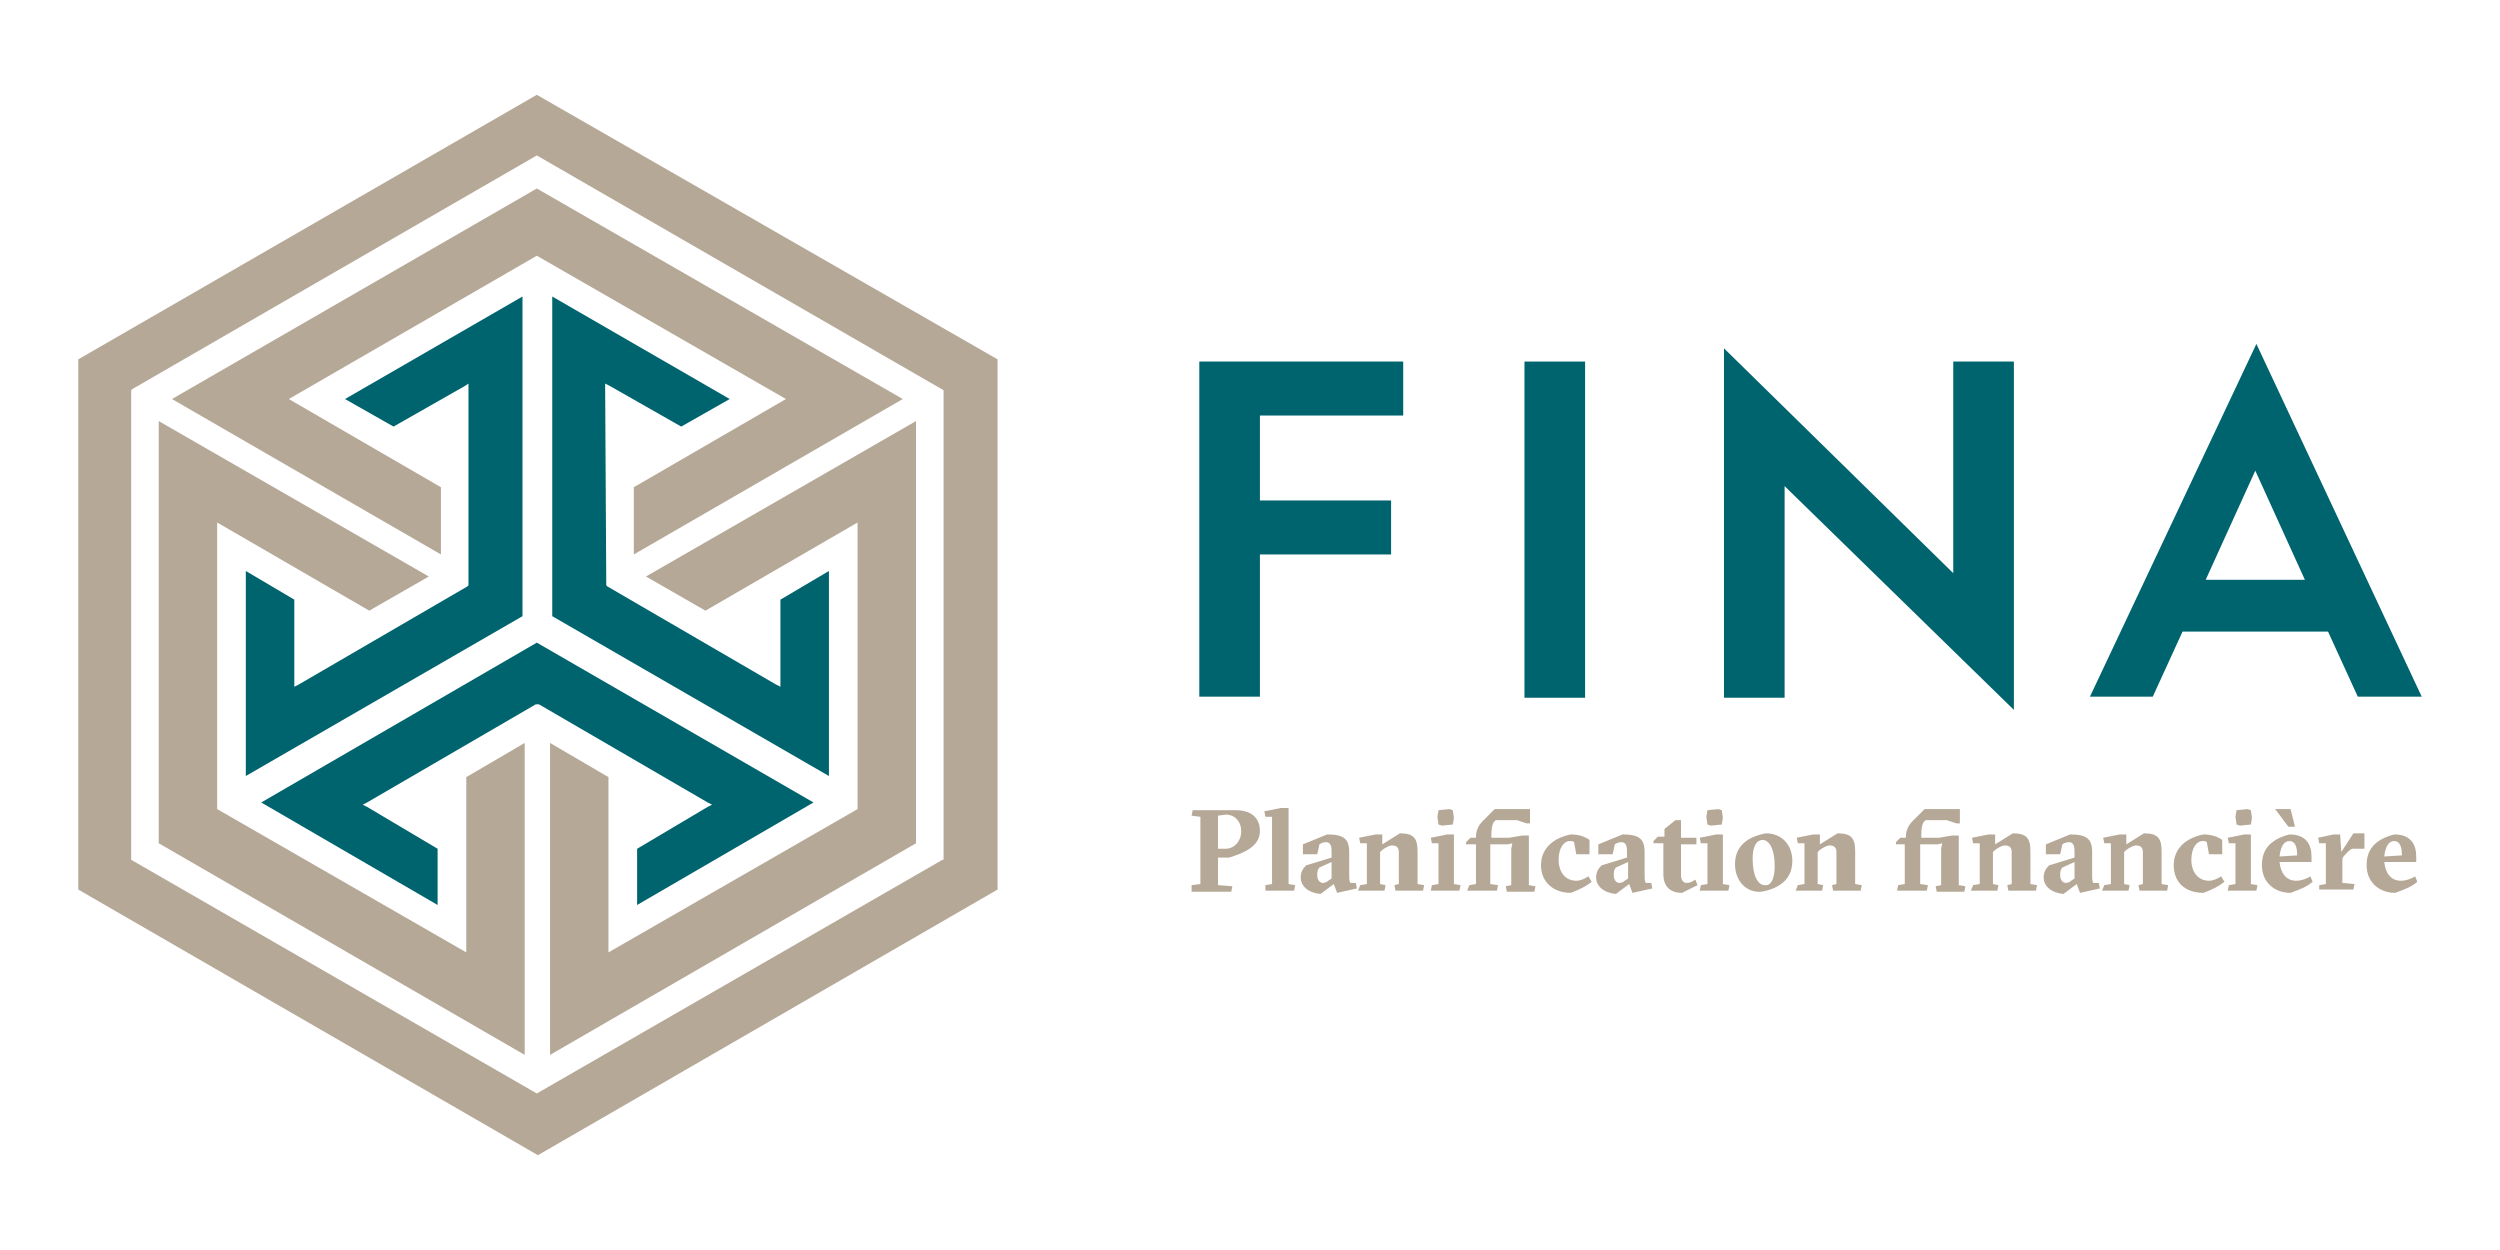 <?xml version="1.0" encoding="UTF-8"?>
<!-- Generator: Adobe Illustrator 25.2.0, SVG Export Plug-In . SVG Version: 6.00 Build 0)  -->
<svg xmlns="http://www.w3.org/2000/svg" xmlns:xlink="http://www.w3.org/1999/xlink" version="1.1" id="fr_2" x="0px" y="0px" viewBox="0 0 226.8 113.4" style="enable-background:new 0 0 226.8 113.4;" xml:space="preserve">
<style type="text/css">
	.st0{fill:#00646F;}
	.st1{fill:#B6A897;}
</style>
<g>
	<path class="st0" d="M108.8,63.2V32.8h18.5v4.9h-13v7.7h11.9v4.9h-11.9v12.9H108.8z"></path>
	<path class="st0" d="M138.3,63.2V32.8h5.5v30.5H138.3z"></path>
	<path class="st0" d="M156.4,63.2V31.6L177.2,52V32.8h5.5v31.6l-20.8-20.3v19.2H156.4z"></path>
	<path class="st0" d="M189.6,63.2l15.1-32l15,32h-5.8l-2.7-5.9H198l-2.7,5.9H189.6z M200.1,52.6h9l-4.5-9.9L200.1,52.6z"></path>
</g>
<g>
	<path class="st1" d="M7.1,32.6v48.1l41.7,24.1l41.7-24.1V32.6L48.7,8.6L7.1,32.6z M85.6,78L85.5,78L48.7,99.2L11.9,78V35.4l0.1-0.1   l36.7-21.2l36.9,21.3V78z"></path>
	<polygon class="st0" points="47.4,55.9 47.4,26.9 31.3,36.2 35.7,38.7 42.2,35 42.5,34.8 42.5,35.2 42.5,53 42.5,53.1 42.4,53.2    27.1,62.1 26.7,62.3 26.7,61.8 26.7,54.4 22.3,51.8 22.3,70.4  "></polygon>
	<polygon class="st0" points="48.9,63.9 64.2,72.8 64.6,73 64.2,73.2 57.8,77 57.8,82.1 73.8,72.8 48.7,58.3 23.7,72.8 39.7,82.1    39.7,77 33.3,73.2 32.9,73 33.3,72.8 48.6,63.9 48.7,63.9  "></polygon>
	<polygon class="st0" points="75.2,51.8 70.8,54.4 70.8,61.8 70.8,62.3 70.4,62.1 55.1,53.2 55,53.1 55,53 54.9,35.2 54.9,34.8    55.3,35 61.8,38.7 66.2,36.2 50.1,26.9 50.1,55.9 75.2,70.4  "></polygon>
	<polygon class="st1" points="48.7,17.1 48.7,17.1 48.7,17.1 15.6,36.2 40,50.3 40,44.2 26.2,36.2 48.7,23.2 71.3,36.2 57.5,44.2    57.5,50.3 81.9,36.2  "></polygon>
	<polygon class="st1" points="83.1,38.2 58.6,52.3 64,55.4 77.8,47.4 77.8,73.4 55.2,86.4 55.2,70.5 49.9,67.4 49.9,95.7 83.1,76.5    83.1,76.5 83.1,76.5  "></polygon>
	<polygon class="st1" points="47.6,95.7 47.6,67.4 42.3,70.5 42.3,86.4 19.7,73.4 19.7,47.4 33.5,55.4 38.9,52.3 14.4,38.2    14.4,76.5 14.4,76.5 14.4,76.5  "></polygon>
</g>
<g>
	<path class="st1" d="M108.1,80.3l0.8-0.1v-6.1l-0.8-0.1l0.1-0.5l1.5,0l2.4,0c1.3,0,2.2,0.6,2.2,1.9c0,1.4-1.5,2-2.8,2.4h-1v2.5   l1.3,0.1l-0.1,0.5l-2,0l-1.6,0L108.1,80.3z M111.2,77c0.7,0,1.4-0.6,1.4-1.6c0-0.9-0.6-1.5-1.4-1.5l-0.7,0.1v3H111.2z"></path>
	<path class="st1" d="M114.8,80.3l0.6-0.1v-6.1l-0.6,0l-0.1-0.5l1.5-0.3l0.7,0v6.9l0.6,0.1l-0.1,0.5l-1.3,0l-1.3,0L114.8,80.3z"></path>
	<path class="st1" d="M118,79.6c0-0.5,0.2-0.8,0.5-1.1l2.3-0.7v-0.6c0-0.6-0.2-0.8-0.5-0.8c-0.2,0-0.5,0.1-0.6,0.2l-0.2,0.9h-1.3   v-0.9l2.2-0.9c1.5,0,2,0.4,2,1.6v2c0,0.4,0,0.6,0.1,0.8h0.5l0.1,0.5l-1.8,0.4l-0.3-0.8l-1.2,0.9C118.7,81,118,80.4,118,79.6z    M120.5,79.9l0.3-0.2v-1.5l-1.1,0.5c-0.2,0.2-0.2,0.5-0.2,0.7c0,0.5,0.3,0.7,0.5,0.7C120.2,80.1,120.4,80,120.5,79.9z"></path>
	<path class="st1" d="M123.4,80.3l0.6-0.1v-3.7l-0.6,0l-0.1-0.5l1.5-0.3l0.6,0l0,0.9l1.6-1c1.2,0,1.6,0.4,1.6,1.6v3l0.6,0.1   l-0.1,0.5l-1.3,0l-1.2,0l-0.1-0.5l0.4-0.1v-2.9c0-0.4-0.2-0.6-0.6-0.6c-0.3,0-0.6,0.2-0.9,0.4l-0.2,0.2v2.9l0.5,0.1l-0.1,0.5   l-1.1,0l-1.3,0L123.4,80.3z"></path>
	<path class="st1" d="M129.9,80.3l0.6-0.1v-3.7l-0.6,0l-0.1-0.5l1.5-0.3l0.6,0v4.5l0.6,0.1l-0.1,0.5l-1.3,0l-1.3,0L129.9,80.3z    M130.5,74.8l-0.1-0.7l0.1-0.6l1-0.1l0.3,0.1l0.1,0.7l-0.1,0.6l-1,0.1L130.5,74.8z"></path>
	<path class="st1" d="M133.3,80.3l0.6-0.1v-3.6H133v-0.2l0.4-0.4h0.5v-0.1c0-0.5,0.2-1,0.6-1.4l1.1-1.1h3.2v1.3h-0.3l-0.9-0.3h-1.9   l-0.2,0.2c-0.1,0.2-0.2,0.5-0.2,1.1V76h1.6l1.2-0.2l0.6,0v4.5l0.6,0.1l-0.1,0.5l-1.3,0l-1.2,0l-0.1-0.5l0.5-0.1v-3.3l0.1-0.5   l-0.4,0.1h-1.6v3.6l0.7,0.1l-0.1,0.5l-1.6,0l-1.1,0L133.3,80.3z"></path>
	<path class="st1" d="M139.8,78.5c0-1.6,1.2-2.5,2.7-2.8c0.7,0,1.3,0.2,1.7,0.5v1.3h-1.2l-0.2-1.1c-0.1-0.1-0.2-0.1-0.4-0.1   c-0.5,0-1,0.6-1,1.7c0,1.1,0.6,1.9,1.6,1.9c0.4,0,0.8-0.2,1.1-0.4l0.3,0.5c-0.5,0.4-1.1,0.7-1.9,1C140.9,81,139.8,80,139.8,78.5z"></path>
	<path class="st1" d="M144.8,79.6c0-0.5,0.2-0.8,0.5-1.1l2.3-0.7v-0.6c0-0.6-0.2-0.8-0.5-0.8c-0.2,0-0.5,0.1-0.6,0.2l-0.2,0.9H145   v-0.9l2.2-0.9c1.5,0,2,0.4,2,1.6v2c0,0.4,0,0.6,0.1,0.8h0.5l0.1,0.5l-1.8,0.4l-0.3-0.8l-1.2,0.9C145.5,81,144.8,80.4,144.8,79.6z    M147.4,79.9l0.3-0.2v-1.5l-1.1,0.5c-0.2,0.2-0.2,0.5-0.2,0.7c0,0.5,0.3,0.7,0.5,0.7C147.1,80.1,147.3,80,147.4,79.9z"></path>
	<path class="st1" d="M150.9,79.3v-2.8h-0.9v-0.2l0.4-0.4h0.6v-0.7l1-0.8h0.5V76h1.4v0.6h-1.4v2.8c0,0.4,0.2,0.7,0.5,0.7   c0.3,0,0.5-0.1,0.8-0.3l0.2,0.5l-1.4,0.7C151.5,81,150.9,80.4,150.9,79.3z"></path>
	<path class="st1" d="M154.3,80.3l0.6-0.1v-3.7l-0.6,0l-0.1-0.5l1.5-0.3l0.6,0v4.5l0.6,0.1l-0.1,0.5l-1.3,0l-1.3,0L154.3,80.3z    M154.9,74.8l-0.1-0.7l0.1-0.6l1-0.1l0.3,0.1l0.1,0.7l-0.1,0.6l-1,0.1L154.9,74.8z"></path>
	<path class="st1" d="M157.4,78.4c0-1.7,1.2-2.5,2.8-2.8c1.4,0,2.4,1,2.4,2.5c0,1.7-1.2,2.5-2.8,2.8C158.4,81,157.4,79.9,157.4,78.4   z M161,78.6c0-1.6-0.5-2.4-1.1-2.4c-0.5,0-0.9,0.5-0.9,1.7c0,1.6,0.5,2.4,1.1,2.4C160.6,80.4,161,79.8,161,78.6z"></path>
	<path class="st1" d="M163.1,80.3l0.6-0.1v-3.7l-0.6,0l-0.1-0.5l1.5-0.3l0.6,0l0,0.9l1.6-1c1.2,0,1.6,0.4,1.6,1.6v3l0.6,0.1   l-0.1,0.5l-1.3,0l-1.2,0l-0.1-0.5l0.4-0.1v-2.9c0-0.4-0.2-0.6-0.6-0.6c-0.3,0-0.6,0.2-0.9,0.4l-0.2,0.2v2.9l0.5,0.1l-0.1,0.5   l-1.1,0l-1.3,0L163.1,80.3z"></path>
	<path class="st1" d="M172.2,80.3l0.6-0.1v-3.6H172v-0.2l0.4-0.4h0.5v-0.1c0-0.5,0.2-1,0.6-1.4l1.1-1.1h3.2v1.3h-0.3l-0.9-0.3h-1.9   l-0.2,0.2c-0.1,0.2-0.2,0.5-0.2,1.1V76h1.6l1.2-0.2l0.6,0v4.5l0.6,0.1l-0.1,0.5l-1.3,0l-1.2,0l-0.1-0.5l0.5-0.1v-3.3l0.1-0.5   l-0.4,0.1h-1.6v3.6l0.7,0.1l-0.1,0.5l-1.6,0l-1.1,0L172.2,80.3z"></path>
	<path class="st1" d="M179,80.3l0.6-0.1v-3.7l-0.6,0l-0.1-0.5l1.5-0.3l0.6,0l0,0.9l1.6-1c1.2,0,1.6,0.4,1.6,1.6v3l0.6,0.1l-0.1,0.5   l-1.3,0l-1.2,0l-0.1-0.5l0.4-0.1v-2.9c0-0.4-0.2-0.6-0.6-0.6c-0.3,0-0.6,0.2-0.9,0.4l-0.2,0.2v2.9l0.5,0.1l-0.1,0.5l-1.1,0l-1.3,0   L179,80.3z"></path>
	<path class="st1" d="M185.4,79.6c0-0.5,0.2-0.8,0.5-1.1l2.3-0.7v-0.6c0-0.6-0.2-0.8-0.5-0.8c-0.2,0-0.5,0.1-0.6,0.2l-0.2,0.9h-1.3   v-0.9l2.2-0.9c1.5,0,2,0.4,2,1.6v2c0,0.4,0,0.6,0.1,0.8h0.5l0.1,0.5l-1.8,0.4l-0.3-0.8l-1.2,0.9C186.1,81,185.4,80.4,185.4,79.6z    M187.9,79.9l0.3-0.2v-1.5l-1.1,0.5c-0.2,0.2-0.2,0.5-0.2,0.7c0,0.5,0.3,0.7,0.5,0.7C187.6,80.1,187.8,80,187.9,79.9z"></path>
	<path class="st1" d="M190.9,80.3l0.6-0.1v-3.7l-0.6,0l-0.1-0.5l1.5-0.3l0.6,0l0,0.9l1.6-1c1.2,0,1.6,0.4,1.6,1.6v3l0.6,0.1   l-0.1,0.5l-1.3,0l-1.2,0l-0.1-0.5l0.4-0.1v-2.9c0-0.4-0.2-0.6-0.6-0.6c-0.3,0-0.6,0.2-0.9,0.4l-0.2,0.2v2.9l0.5,0.1l-0.1,0.5   l-1.1,0l-1.3,0L190.9,80.3z"></path>
	<path class="st1" d="M197.2,78.5c0-1.6,1.2-2.5,2.7-2.8c0.7,0,1.3,0.2,1.7,0.5v1.3h-1.2l-0.2-1.1c-0.1-0.1-0.2-0.1-0.4-0.1   c-0.5,0-1,0.6-1,1.7c0,1.1,0.6,1.9,1.6,1.9c0.4,0,0.8-0.2,1.1-0.4l0.3,0.5c-0.5,0.4-1.1,0.7-1.9,1C198.2,81,197.2,80,197.2,78.5z"></path>
	<path class="st1" d="M202.2,80.3l0.6-0.1v-3.7l-0.6,0l-0.1-0.5l1.5-0.3l0.6,0v4.5l0.6,0.1l-0.1,0.5l-1.3,0l-1.3,0L202.2,80.3z    M202.9,74.8l-0.1-0.7l0.1-0.6l1-0.1l0.3,0.1l0.1,0.7l-0.1,0.6l-1,0.1L202.9,74.8z"></path>
	<path class="st1" d="M209.9,78.2h-3.1c0.1,1,0.6,1.7,1.5,1.7c0.5,0,1-0.2,1.3-0.4l0.2,0.5c-0.6,0.5-1.2,0.7-2,1   c-1.5,0-2.6-1-2.6-2.5c0-1.3,0.6-2.3,2.5-2.8c1.5,0,2,0.9,2,2V78.2z M207.6,75l-1.2-1.6h1.4l0.4,1.6H207.6z M208.4,77.6   c0-0.8-0.2-1.3-0.7-1.3c-0.5,0-0.8,0.5-0.9,1.4L208.4,77.6z"></path>
	<path class="st1" d="M210.4,80.3l0.6-0.1v-3.7l-0.6,0l-0.1-0.5l1.4-0.3l0.6,0l0.1,1.6l1.1-1.7h1v1.4h-1.1c-0.3,0.1-0.5,0.4-0.8,0.7   l-0.1,0.2v2.2l1.1,0.1l-0.1,0.5l-1.8,0l-1.3,0L210.4,80.3z"></path>
	<path class="st1" d="M219.4,78.2h-3.1c0.1,1,0.6,1.7,1.5,1.7c0.5,0,1-0.2,1.3-0.4l0.2,0.5c-0.6,0.5-1.2,0.7-2,1   c-1.5,0-2.6-1-2.6-2.5c0-1.3,0.6-2.3,2.5-2.8c1.5,0,2,0.9,2,2V78.2z M217.9,77.6c0-0.8-0.2-1.3-0.7-1.3c-0.5,0-0.8,0.5-0.9,1.4   L217.9,77.6z"></path>
</g>
</svg>
